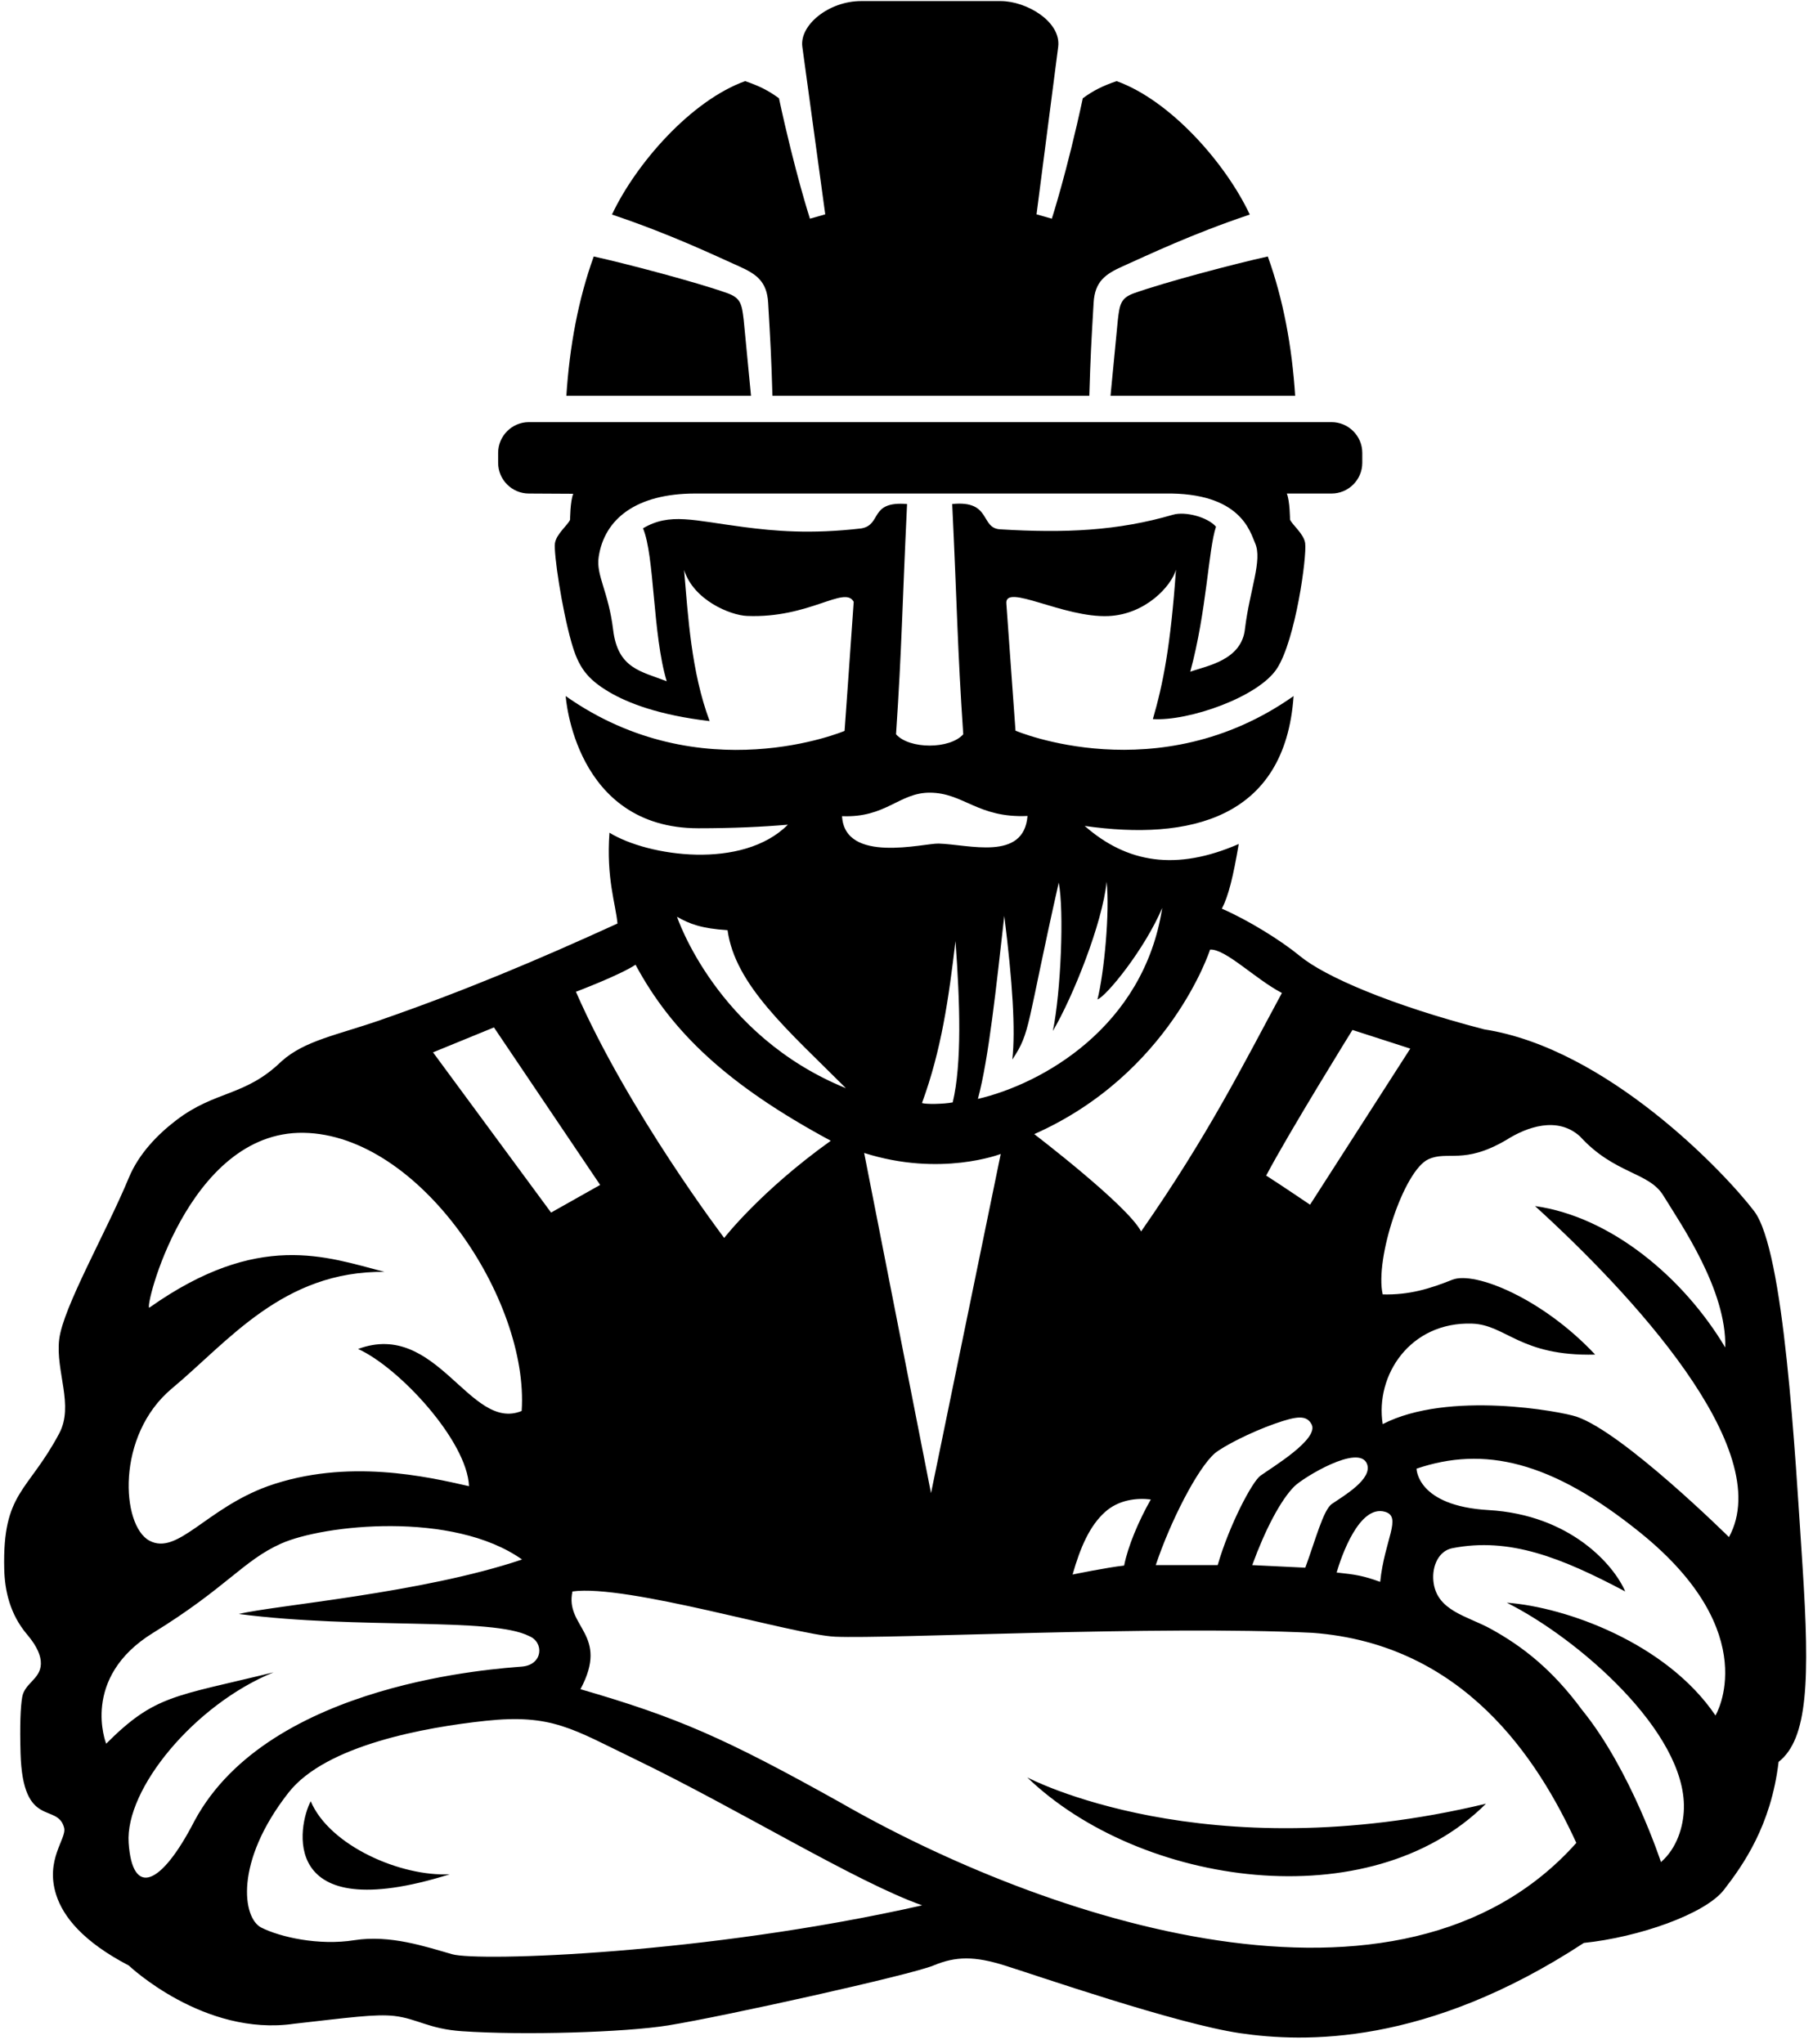 <?xml version="1.0" encoding="UTF-8"?> <svg xmlns="http://www.w3.org/2000/svg" width="188" height="212" viewBox="0 0 188 212" fill="none"><path fill-rule="evenodd" clip-rule="evenodd" d="M177.887 177.916C172.793 170.396 162.371 166.669 156.248 166.221C163.596 169.889 174.824 179.612 174.613 187.573C174.564 189.454 173.889 191.682 172.235 193.124C172.235 193.124 169.116 183.568 164.048 177.334C160.946 173.125 157.866 170.744 154.6 168.941C152.136 167.582 148.927 167.074 148.634 163.952C148.487 162.385 149.202 160.843 150.596 160.568C156.525 159.4 161.9 161.543 168.528 165.054C167.362 162.323 162.846 157.105 154.357 156.615C146.905 156.186 146.889 152.319 146.889 152.319C153.864 149.954 160.834 151.485 170.086 158.955C183.027 169.404 177.887 177.916 177.887 177.916ZM87.043 186.888C75.151 180.255 70.266 178.114 60.191 175.191C63.254 169.463 58.546 168.776 59.361 165.054C65.013 164.268 82.327 169.558 86.601 169.747C92.242 169.995 119.986 168.563 136.095 169.344C151.813 170.509 159.475 182.453 163.459 191.132C145.203 211.627 108.145 199.036 87.043 186.888ZM46.884 202.678C44.153 201.899 40.455 200.638 36.749 201.222C33.048 201.812 29.053 200.901 27.101 199.919C25.151 198.944 24.271 193.124 29.923 185.912C33.801 180.959 44.203 179.131 50.344 178.472C57.241 177.734 59.384 179.327 65.845 182.446C76.554 187.618 88.762 195.183 95.623 197.609C73.199 202.678 49.61 203.458 46.884 202.678ZM20.178 188.834C16.667 195.657 13.723 196.751 13.341 191.132C12.96 185.519 20.211 176.763 28.37 173.441C18.042 175.977 16.079 175.774 11.01 180.843C11.01 180.843 8.279 174.02 15.882 169.344C23.486 164.661 25.234 161.837 29.144 160.092C33.542 158.129 46.957 156.664 54.135 161.74C43.76 165.244 28.434 166.494 24.763 167.392C37.215 169.012 50.978 167.694 54.874 169.685C56.433 170.318 56.316 172.656 54.135 172.847C51.954 173.044 27.966 174.367 20.178 188.834ZM17.833 143.998C23.681 139.125 29.357 131.791 39.865 131.909C33.82 130.349 26.804 127.619 15.495 135.616C14.857 136.064 19.392 117.286 31.482 117.487C43.565 117.678 54.874 134.837 54.095 146.336C48.71 148.544 45.334 136.865 37.134 139.905C41.422 141.851 48.443 149.453 48.634 154.136C44.35 153.16 36.002 151.216 27.775 154.136C21.343 156.474 18.421 161.347 15.495 159.788C12.574 158.229 11.986 148.871 17.833 143.998ZM51.221 106.557L62.233 122.892L57.144 125.759L44.903 109.143L51.221 106.557ZM65.902 100.056C69.618 106.967 75.326 112.483 86.15 118.312C78.873 123.51 75.095 128.39 75.095 128.39C75.095 128.39 65.177 115.334 59.72 102.858C59.72 102.858 64.241 101.155 65.902 100.056ZM75.443 96.47C76.228 102.156 81.68 106.824 87.72 112.861C74.281 107.401 70.203 95.078 70.203 95.078C71.486 95.826 72.787 96.308 75.443 96.47ZM87.316 84.646C91.864 84.842 93.239 82.211 96.397 82.211C99.929 82.211 101.377 84.862 106.549 84.626C106.169 89.353 100.444 87.576 97.336 87.49C95.792 87.447 87.588 89.621 87.316 84.646ZM66.676 54.793C67.889 57.648 67.665 65.798 69.135 70.653C66.425 69.61 64.069 69.325 63.581 65.328C63.093 61.329 61.794 59.685 62.078 57.777C62.673 53.763 66.042 51.202 72.032 51.186H120.738C128.677 51.042 129.639 55.186 130.149 56.335C130.928 58.101 129.59 61.181 129.102 65.18C128.78 68.504 125.093 69.058 123.426 69.667C125.141 63.332 125.292 57.022 126.093 54.626C125.219 53.621 122.903 53.014 121.638 53.383C115.9 55.059 110.429 55.308 103.702 54.896C101.618 54.769 102.825 51.856 98.74 52.275C99.25 62.901 99.272 67.089 99.884 76.155C98.502 77.718 94.297 77.718 92.915 76.155C93.525 67.089 93.549 62.901 94.059 52.275C90.112 51.946 91.473 54.413 89.331 54.801C84.021 55.424 80.282 55.068 77.172 54.668C71.849 53.983 69.481 53.14 66.676 54.793ZM99.079 97.604C99.547 103.956 99.751 110.301 98.794 114.329C97.871 114.512 95.971 114.547 95.607 114.392C97.626 108.897 98.385 103.491 99.079 97.604ZM103.771 119.68L96.542 154.857L89.609 119.576C97.542 122.105 103.771 119.68 103.771 119.68ZM109.787 91.537C110.356 94.506 110.008 102.863 109.178 106.924C111.254 103.41 114.318 95.755 114.752 91.451C115.094 94.557 114.498 100.903 113.802 103.658C114.751 103.309 118.702 98.444 120.517 94.163C118.602 106.544 108.032 112.42 101.405 113.97C102.529 109.782 103.305 102.367 104.139 94.991C104.999 101.83 105.311 106.825 104.974 109.888C106.906 106.989 106.398 106.566 109.787 91.537ZM116.566 162.371C114.878 162.546 111.222 163.299 111.222 163.299C112.039 160.435 112.999 158.26 114.564 156.836C115.979 155.549 117.844 155.334 119.333 155.512C118.053 157.782 116.968 160.347 116.566 162.371ZM125.479 98.486C127.083 98.39 130.132 101.518 132.928 102.985C128.842 110.55 125.322 117.674 118.328 127.717C116.899 124.991 107.247 117.623 107.247 117.623C121.358 111.357 125.479 98.486 125.479 98.486ZM140.244 106.819L146.239 108.754L135.846 124.944C135.846 124.944 133.018 123.024 131.298 121.921C133.748 117.29 140.244 106.819 140.244 106.819ZM143.626 156.795C145.406 157.315 143.569 159.681 143.119 164.06C141.355 163.421 140.582 163.302 138.604 163.089C139.058 161.514 140.926 156.005 143.626 156.795ZM126.268 162.323H119.847C121.347 157.83 124.152 152.311 125.974 150.722C126.897 149.971 129.663 148.547 132.189 147.657C134.508 146.84 135.48 146.749 136.002 147.714C136.828 149.24 131.923 152.168 130.696 153.055C129.858 153.66 127.489 158.108 126.268 162.323ZM134.212 154.161C135.109 153.263 140.932 149.692 141.754 151.833C142.347 153.379 139.391 155.107 138.113 155.976C137.219 156.583 136.396 159.761 135.353 162.589L129.852 162.323C131.182 158.666 132.799 155.576 134.212 154.161ZM156.18 118.239C158.322 116.877 161.514 115.731 163.852 117.874C167.414 121.775 170.97 121.539 172.469 123.977C174.344 127.027 179.049 133.803 178.901 139.751C174.606 132.541 167.078 126.191 159.176 125.085C168.916 133.948 184.288 150.283 179.286 159.416C179.286 159.416 168.294 148.533 163.459 146.92C161.881 146.393 150.203 144.189 143.38 147.699C142.58 142.623 146.23 137.07 152.641 137.276C156.188 137.391 157.61 140.684 165.412 140.489C159.974 134.679 152.934 131.798 150.596 132.727C148.253 133.664 146.134 134.315 143.38 134.247C142.542 130.54 145.575 121.388 148.121 120.228C150.143 119.308 151.766 120.821 156.18 118.239ZM186.91 162.366C186.125 150.474 185.014 129.702 181.896 125.61C178.779 121.517 166.576 108.712 153.91 106.76C144.158 104.225 137.367 101.272 134.8 99.156C132.837 97.539 129.47 95.447 126.703 94.242C127.393 92.91 127.881 90.903 128.452 87.534C121.965 90.359 116.869 89.512 112.477 85.66C123.265 87.202 133.263 84.972 134.139 72.191C120.088 82.1 105.303 75.78 105.303 75.78L104.356 62.618C104.133 60.42 110.254 64.106 114.954 63.893C118.781 63.719 121.45 60.798 121.943 59.088C121.385 67.051 120.593 70.978 119.547 74.58C123.267 74.809 130.505 72.294 132.422 69.325C134.339 66.355 135.53 57.731 135.339 56.328C135.204 55.37 134.016 54.45 133.768 53.89C133.768 53.89 133.764 52 133.438 51.186H138.078C139.826 51.186 141.263 49.758 141.263 48.001V46.965C141.263 45.215 139.826 43.78 138.078 43.78H54.84C53.091 43.78 51.655 45.215 51.655 46.965V48.001C51.655 49.758 53.091 51.186 54.84 51.186L59.439 51.211C59.119 52.024 59.113 53.914 59.113 53.914C58.862 54.474 57.678 55.394 57.543 56.352C57.406 57.338 58.236 63.028 59.255 66.62C59.975 69.165 60.839 70.394 63.177 71.777C65.093 72.906 68.313 74.17 73.587 74.788C71.667 69.658 71.344 63.847 70.939 59.112C71.915 62.246 75.731 63.808 77.449 63.88C83.942 64.153 87.585 60.674 88.525 62.416C88.202 67.121 87.579 75.804 87.579 75.804C87.579 75.804 72.711 82.1 58.66 72.191C58.66 72.191 59.552 85.902 72.42 85.902C76.009 85.902 79.059 85.756 81.699 85.531C77.001 90.241 67.224 88.831 63.198 86.363C62.855 91.114 63.843 93.716 64.029 95.783C55.755 99.563 48.186 102.755 39.472 105.784C34.992 107.348 31.6 107.905 29.188 110.074C25.397 113.751 22.358 113.061 18.28 116.178C16.344 117.658 14.388 119.66 13.353 122.164C11.01 127.816 6.523 135.615 6.136 138.929C5.75 142.243 7.696 145.753 6.136 148.674C2.883 154.783 0.254 154.727 0.438 162.709C0.491 164.977 1.031 167.427 2.823 169.533C3.908 170.813 4.259 171.798 4.239 172.57C4.194 174.158 2.562 174.548 2.304 175.997C2.125 177.013 2.047 178.922 2.131 181.841C2.36 189.768 5.96 186.895 6.652 189.57C6.939 190.685 4.646 192.855 5.833 196.536C6.556 198.785 8.594 201.366 13.353 203.849C13.353 203.849 21.147 211.251 30.506 209.889C36.087 209.26 38.943 208.855 40.901 209.082C43.239 209.35 44.455 210.427 47.901 210.662C54.28 211.1 64.799 210.787 69.302 210.058C75.151 209.11 94.451 204.82 96.79 203.849C99.128 202.869 101.078 202.869 104.196 203.849C107.32 204.82 121.938 209.889 128.566 210.865C135.193 211.841 147.865 212.227 164.238 201.506C169.897 200.923 176.827 198.521 178.779 195.981C180.73 193.453 183.652 189.358 184.431 182.732C187.476 180.344 187.685 174.254 186.91 162.366ZM32.221 186.814C30.939 189.195 28.705 200.009 46.644 194.385C41.591 194.651 34.192 191.452 32.221 186.814ZM106.52 184.338C118.222 195.616 142.072 199.082 154.088 187.068C124.845 194.083 106.52 184.338 106.52 184.338ZM96.491 41.049H96.566H101.844H112.957C113.083 36.864 113.162 35.526 113.404 31.395C113.533 29.188 114.62 28.424 116.437 27.613C119.121 26.415 123.505 24.302 129.597 22.252C127.126 16.991 121.418 10.441 115.788 8.413C114.319 8.921 113.412 9.368 112.282 10.19C110.627 17.888 109.069 22.68 109.069 22.68L107.483 22.23L109.729 4.86C110.056 2.261 106.473 0.111 103.754 0.111C98.937 0.111 94.12 0.111 89.303 0.111C85.941 0.111 82.889 2.598 83.2 4.86L85.574 22.23L83.988 22.68C83.988 22.68 82.43 17.888 80.775 10.19C79.645 9.368 78.738 8.921 77.269 8.413C71.639 10.441 65.931 16.991 63.459 22.252C69.552 24.302 73.936 26.415 76.62 27.613C78.437 28.424 79.524 29.188 79.653 31.395C79.894 35.526 79.974 36.864 80.099 41.049H91.213H96.491ZM115.156 41.05H134.302C133.972 35.891 133.057 31.013 131.465 26.601C128.128 27.335 120.887 29.241 117.619 30.401C116.22 30.897 116.104 31.55 115.914 33.186L115.156 41.05ZM77.877 41.05H58.73C59.061 35.891 59.975 31.013 61.568 26.601C64.904 27.335 72.145 29.241 75.413 30.401C76.812 30.897 76.928 31.55 77.119 33.186L77.877 41.05Z" fill="black"></path></svg> 